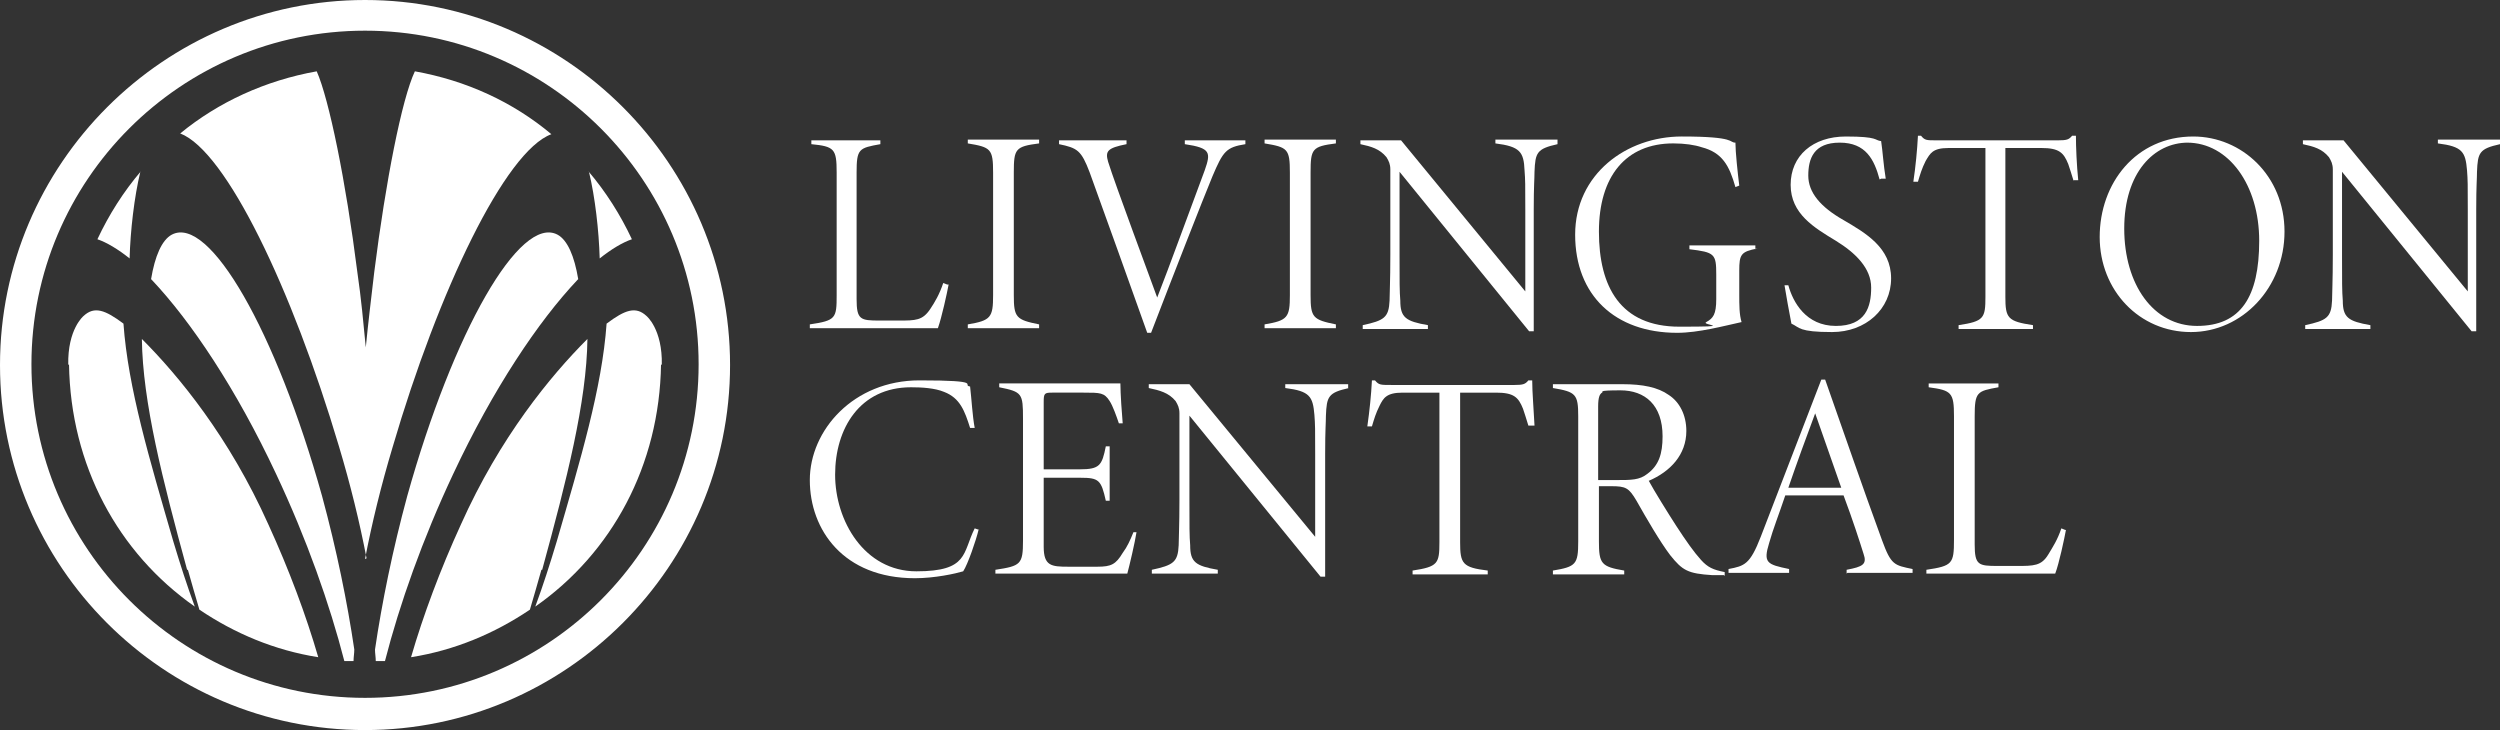 <?xml version="1.0" encoding="UTF-8"?> <svg xmlns="http://www.w3.org/2000/svg" id="a" width="326" height="95.2" viewBox="0 0 326 95.2"><rect x="0" y="0" width="326" height="95.2" fill="#333333" stroke="none"/><g id="b"><path d="M123.7,37.1c-.2,1.1-.9,4.3-1.4,5.7h-16.7v-.5c3.4-.5,3.5-.8,3.5-3.8v-16c0-3.1-.3-3.4-3.3-3.7v-.5h9v.5c-2.8.5-3.1.6-3.1,3.7v16.5c0,2.7.5,2.8,3,2.8h2.5c2.2,0,3.1,0,4.1-1.5.6-.9,1.2-1.9,1.7-3.4l.5.2h.2Z" fill="#fff"></path><path d="M126.2,42.8v-.5c3-.5,3.3-.9,3.3-3.8v-16c0-3.1-.3-3.3-3.3-3.8v-.5h9.3v.5c-3.1.4-3.3.7-3.3,3.8v16c0,2.9.3,3.2,3.3,3.8v.5h-9.3Z" fill="#fff"></path><path d="M162.4,18.8c-2.5.4-2.9.9-4.3,4.2-1.2,2.9-5.2,13.1-8,20.4h-.5c-2.5-7-5-14-7.5-20.9-1.1-2.9-1.6-3.2-4-3.7v-.5h8.8v.5c-2.5.5-2.8.9-2.4,2.3.9,2.9,5.5,15.2,6.4,17.7,1.5-3.8,4.4-11.8,6.2-16.6.8-2.3.8-2.9-2.6-3.4v-.5h7.9v.5h0Z" fill="#fff"></path><path d="M164.9,42.8v-.5c3-.5,3.3-.9,3.3-3.8v-16c0-3.1-.3-3.3-3.3-3.8v-.5h9.3v.5c-3.1.4-3.3.7-3.3,3.8v16c0,2.9.3,3.2,3.3,3.8v.5h-9.3Z" fill="#fff"></path><path d="M203.1,18.8c-2.7.6-2.9,1.1-3,3.6,0,1-.1,1.7-.1,4.9v15.9h-.6l-16.9-20.8v10.8c0,3.6,0,4.8.1,6,0,2.2.7,2.7,3.6,3.2v.5h-8.5v-.5c2.8-.6,3.4-1,3.5-3.2,0-1,.1-2.4.1-6v-11.1c0-.7-.2-1.1-.5-1.6-.9-1.1-2-1.4-3.4-1.7v-.5h5.3l16.2,19.7v-10.7c0-3.3,0-3.8-.1-5.1-.1-2.4-.6-3.1-3.8-3.5v-.5h8.1v.6Z" fill="#fff"></path><path d="M229.2,32.4c-2.2.4-2.4.8-2.4,2.9v3.1c0,1.4,0,2.6.3,3.6-2.3.5-5.6,1.4-8.4,1.4-8.1,0-13.3-4.9-13.3-12.8s6.7-12.8,13.9-12.8,6.1.8,7,.8c0,1.2.3,4,.5,5.6l-.5.2c-.8-2.8-1.7-4.5-4.4-5.2-.9-.3-2.2-.5-3.7-.5-6.2,0-9.7,4.3-9.7,11.5s2.8,12.4,10.5,12.4,2.7-.2,3.5-.6c.9-.5,1.3-1,1.3-3v-3.2c0-2.7-.2-2.9-3.5-3.3v-.5h8.6v.5l.3-.1Z" fill="#fff"></path><path d="M245.1,23.4c-.7-2.6-1.8-4.8-5.2-4.8s-4.1,2.1-4.1,4.3,1.6,4.1,4.6,5.8c2.9,1.7,6.2,3.6,6.2,7.6s-3.3,7-7.7,7-4.2-.6-5.3-1.1c-.2-1-.8-4.3-.9-5h.5c.6,2.2,2.3,5.3,6.2,5.3s4.6-2.5,4.6-5-2-4.5-4.6-6.1c-2.8-1.7-5.9-3.5-5.9-7.3s2.9-6.3,7.2-6.3,3.7.5,4.6.6c.2,1.3.3,3.1.6,4.9h-.6l-.2.1Z" fill="#fff"></path><path d="M270.4,23.6c-.3-1-.5-1.6-.7-2.2-.6-1.5-1.2-2.1-3.5-2.1h-4.7v19.4c0,2.8.3,3.2,3.6,3.7v.5h-9.7v-.5c3.3-.5,3.5-.9,3.5-3.7v-19.4h-4.8c-2.1,0-2.4.7-3,1.7-.5,1-.7,1.7-1,2.7h-.6c.3-2,.5-4.1.6-6h.4c.5.6.7.6,2,.6h15.9c1.1,0,1.4-.1,1.8-.6h.5c0,1.5.1,3.8.3,5.8h-.6v.1Z" fill="#fff"></path><path d="M285.3,18.6c-4.4,0-8.3,3.9-8.3,11.2s3.8,12.7,9.5,12.7,8.1-3.8,8.1-11.1-4-12.8-9.4-12.8M286,17.8c6.3,0,11.9,5.1,11.9,12.4s-5.5,13.1-12.2,13.1-11.9-5.4-11.9-12.4,4.7-13.1,12.2-13.1" fill="#fff"></path><path d="M326,18.8c-2.7.6-2.9,1.1-3,3.6,0,1-.1,1.7-.1,4.9v15.9h-.6l-16.9-20.8v10.8c0,3.6,0,4.8.1,6,0,2.2.7,2.7,3.6,3.2v.5h-8.5v-.5c2.8-.6,3.4-1,3.5-3.2,0-1,.1-2.4.1-6v-11.1c0-.7-.2-1.1-.5-1.6-.9-1.1-2-1.4-3.4-1.7v-.5h5.3l16.2,19.7v-10.7c0-3.3,0-3.8-.1-5.1-.2-2.4-.6-3.1-3.8-3.5v-.5h8.1v.6Z" fill="#fff"></path><path d="M47.6,4C23.6,4,4.1,23.5,4.1,47.5s19.5,43.5,43.5,43.5,43.5-19.5,43.5-43.5S71.6,4,47.6,4M47.6,95.2C21.3,95.2,0,73.8,0,47.6S21.4,0,47.6,0s47.6,21.4,47.6,47.6-21.4,47.6-47.6,47.6" fill="#fff"></path><path d="M75.4,36.4c-.5-3-1.4-5.1-2.7-5.8-4.9-2.6-13.6,12.6-19.6,34.1-1.9,7-3.3,13.9-4.2,20,0,.5.1,1,.1,1.5h1.2c1.9-7.4,4.9-15.9,8.9-24.4,5.2-11.1,11.1-19.9,16.2-25.3" fill="#fff"></path><path d="M76.8,22.4c.8,3.3,1.3,7.7,1.4,11.3,1.5-1.2,3-2.1,4.2-2.5-1.5-3.2-3.4-6.2-5.7-8.9h0l.1.1Z" fill="#fff"></path><path d="M70.7,74.3c3.2-11.7,5.8-21.9,5.9-30.1-4.8,4.8-11.4,12.8-16.5,24.2-2.7,5.9-4.9,11.8-6.5,17.3,5.7-.9,10.9-3.1,15.5-6.2.5-1.7,1-3.4,1.5-5.2" fill="#fff"></path><path d="M19.7,36.4c.5-3,1.4-5.1,2.7-5.8,4.9-2.6,13.6,12.6,19.6,34.1,1.9,7,3.3,13.9,4.2,20,0,.5-.1,1-.1,1.5h-1.2c-1.9-7.4-4.9-15.9-8.9-24.4-5.2-11.1-11.1-19.9-16.2-25.3" fill="#fff"></path><path d="M18.3,22.4c-.8,3.3-1.3,7.7-1.4,11.3-1.5-1.2-3-2.1-4.2-2.5,1.5-3.2,3.4-6.2,5.7-8.9h0l-.1.1Z" fill="#fff"></path><path d="M24.4,74.3c-3.2-11.7-5.8-21.9-5.9-30.1,4.8,4.8,11.4,12.8,16.5,24.2,2.7,5.9,4.9,11.8,6.5,17.3-5.7-.9-10.9-3.1-15.5-6.2-.5-1.7-1-3.4-1.5-5.2" fill="#fff"></path><path d="M47.6,72.9c.9-4.7,2.1-9.6,3.6-14.6,6-20.5,14.7-38.6,20.7-40.8h0c-5-4.2-11.1-7-17.8-8.2-1.7,3.6-3.8,14.3-5.3,26.2-.4,3.4-.8,6.7-1.1,9.8v.2-.2c-.3-3.1-.6-6.4-1.1-9.8-1.5-11.9-3.7-22.6-5.3-26.2-6.7,1.2-12.8,4-17.8,8.1h0c6,2.3,14.6,20.3,20.7,40.8,1.5,5,2.7,9.9,3.6,14.6" fill="#fff"></path><path d="M86.2,47.5c-.2,13.2-6.4,24.6-16.4,31.6h0c1-2.7,1.9-5.5,2.8-8.5,3.1-10.7,5.9-20,6.5-28.4,2.4-1.8,3.8-2.3,5.2-1,0,0,2.1,1.7,2,6.4l-.1-.1Z" fill="#fff"></path><path d="M9,47.5c.2,13.2,6.4,24.6,16.4,31.6h0c-1-2.7-1.9-5.5-2.8-8.5-3.1-10.7-5.9-20-6.5-28.4-2.4-1.8-3.8-2.3-5.2-1,0,0-2.1,1.7-2,6.4l.1-.1Z" fill="#fff"></path><path d="M127.6,69.1c-.3,1.3-1.4,4.5-2,5.4-1,.3-3.7.9-6.3.9-9.3,0-13.7-6.3-13.7-12.8s5.7-13,14.3-13,5.4.6,6.6.8c.2,1.7.3,3.8.6,5.4h-.6c-.7-2.2-1.3-3.9-3.4-4.7-1.2-.5-2.9-.6-4.3-.6-6.7,0-9.9,5.4-9.9,11.4s3.8,12.6,10.6,12.6,6-2.4,7.6-5.6l.6.2h-.1Z" fill="#fff"></path><path d="M148.2,69.4c-.2,1.3-.9,4.3-1.2,5.4h-17.2v-.5c3.3-.5,3.6-.7,3.6-3.8v-15.9c0-3.3-.1-3.5-3.1-4.1v-.5h15.8c0,1.3.2,4.1.3,5.2h-.5c-.3-.9-.8-2.3-1.2-2.9-.7-1.1-1.2-1.1-3.4-1.1h-4.1c-1,0-1.1.1-1.1,1.2v8.8h4.7c2.6,0,2.9-.5,3.4-3h.5v7.1h-.5c-.6-2.7-.9-3-3.3-3h-4.8v9c0,2.5,1,2.6,3.2,2.6h3.8c1.8,0,2.4-.3,3.3-1.8.6-.8,1-1.7,1.4-2.7h.5-.1Z" fill="#fff"></path><path d="M175.9,50.6c-2.7.6-2.9,1.1-3,3.6,0,1-.1,1.7-.1,5v16h-.6l-17.1-21v10.9c0,3.6,0,4.8.1,6,0,2.2.7,2.7,3.6,3.2v.5h-8.6v-.5c2.8-.6,3.4-1,3.5-3.2,0-1,.1-2.4.1-6v-11.2c0-.7-.2-1.1-.5-1.6-.9-1.1-2.1-1.4-3.5-1.7v-.5h5.3l16.4,19.9v-10.8c0-3.3,0-3.8-.1-5.1-.2-2.4-.6-3.1-3.8-3.5v-.5h8.2v.5h.1Z" fill="#fff"></path><path d="M199.3,55.5c-.3-1-.5-1.6-.7-2.2-.6-1.5-1.2-2.1-3.5-2.1h-4.7v19.5c0,2.8.3,3.3,3.6,3.7v.5h-9.8v-.5c3.3-.5,3.5-.9,3.5-3.7v-19.5h-4.8c-2.1,0-2.5.7-3,1.7s-.7,1.7-1,2.7h-.6c.3-2.1.5-4.1.6-6h.4c.5.6.7.6,2.1.6h16.1c1.1,0,1.4-.1,1.8-.6h.5c0,1.6.2,3.8.3,5.9h-.8Z" fill="#fff"></path><path d="M224.8,75h-1.5c-3.2-.2-3.9-.6-5.5-2.6-1.3-1.7-3.1-4.8-4.4-7.1-1-1.7-1.4-1.9-3.3-1.9h-1.6v7.2c0,2.9.3,3.3,3.3,3.8v.5h-9.3v-.5c3-.5,3.3-.8,3.3-3.8v-16.3c0-2.9-.3-3.2-3.3-3.7v-.5h9.1c2.6,0,4.6.4,6,1.4,1.4.9,2.3,2.6,2.3,4.7,0,3.1-2.1,5.3-4.9,6.5.7,1.3,2.5,4.2,3.6,5.9,1.3,2,2.3,3.4,3.2,4.4.9,1,1.6,1.3,3.1,1.6v.5l-.1-.1ZM210.8,62.6c1.9,0,3,0,4-.8,1.5-1.1,2-2.6,2-4.9,0-4.1-2.3-6-5.5-6s-2.1.2-2.4.3c-.3.2-.5.6-.5,1.8v9.6h2.4Z" fill="#fff"></path><path d="M240.8,74.8v-.5c2.1-.4,2.7-.7,2.2-2.1-.5-1.6-1.4-4.4-2.6-7.6h-7.6c-.8,2.4-1.6,4.4-2.1,6.2-.8,2.6-.3,2.8,2.6,3.4v.5h-7.9v-.5c2.1-.4,2.8-.6,4.2-4.2l7.9-20.5h.5c2.4,6.8,4.8,13.8,7.4,20.9,1.2,3.3,1.6,3.3,4,3.8v.5h-8.5l-.1.1ZM236.7,53.9c-1.2,3.2-2.4,6.5-3.5,9.7h6.9l-3.4-9.7Z" fill="#fff"></path><path d="M269.4,69.1c-.2,1.1-.9,4.4-1.4,5.7h-16.8v-.5c3.4-.5,3.6-.8,3.6-3.9v-16.1c0-3.1-.3-3.4-3.3-3.8v-.5h9.1v.5c-2.8.5-3.1.6-3.1,3.8v16.7c0,2.7.5,2.8,3,2.8h2.5c2.2,0,3.2,0,4.1-1.5.6-1,1.2-1.9,1.7-3.4l.5.2h.1Z" fill="#fff"></path></g></svg> 